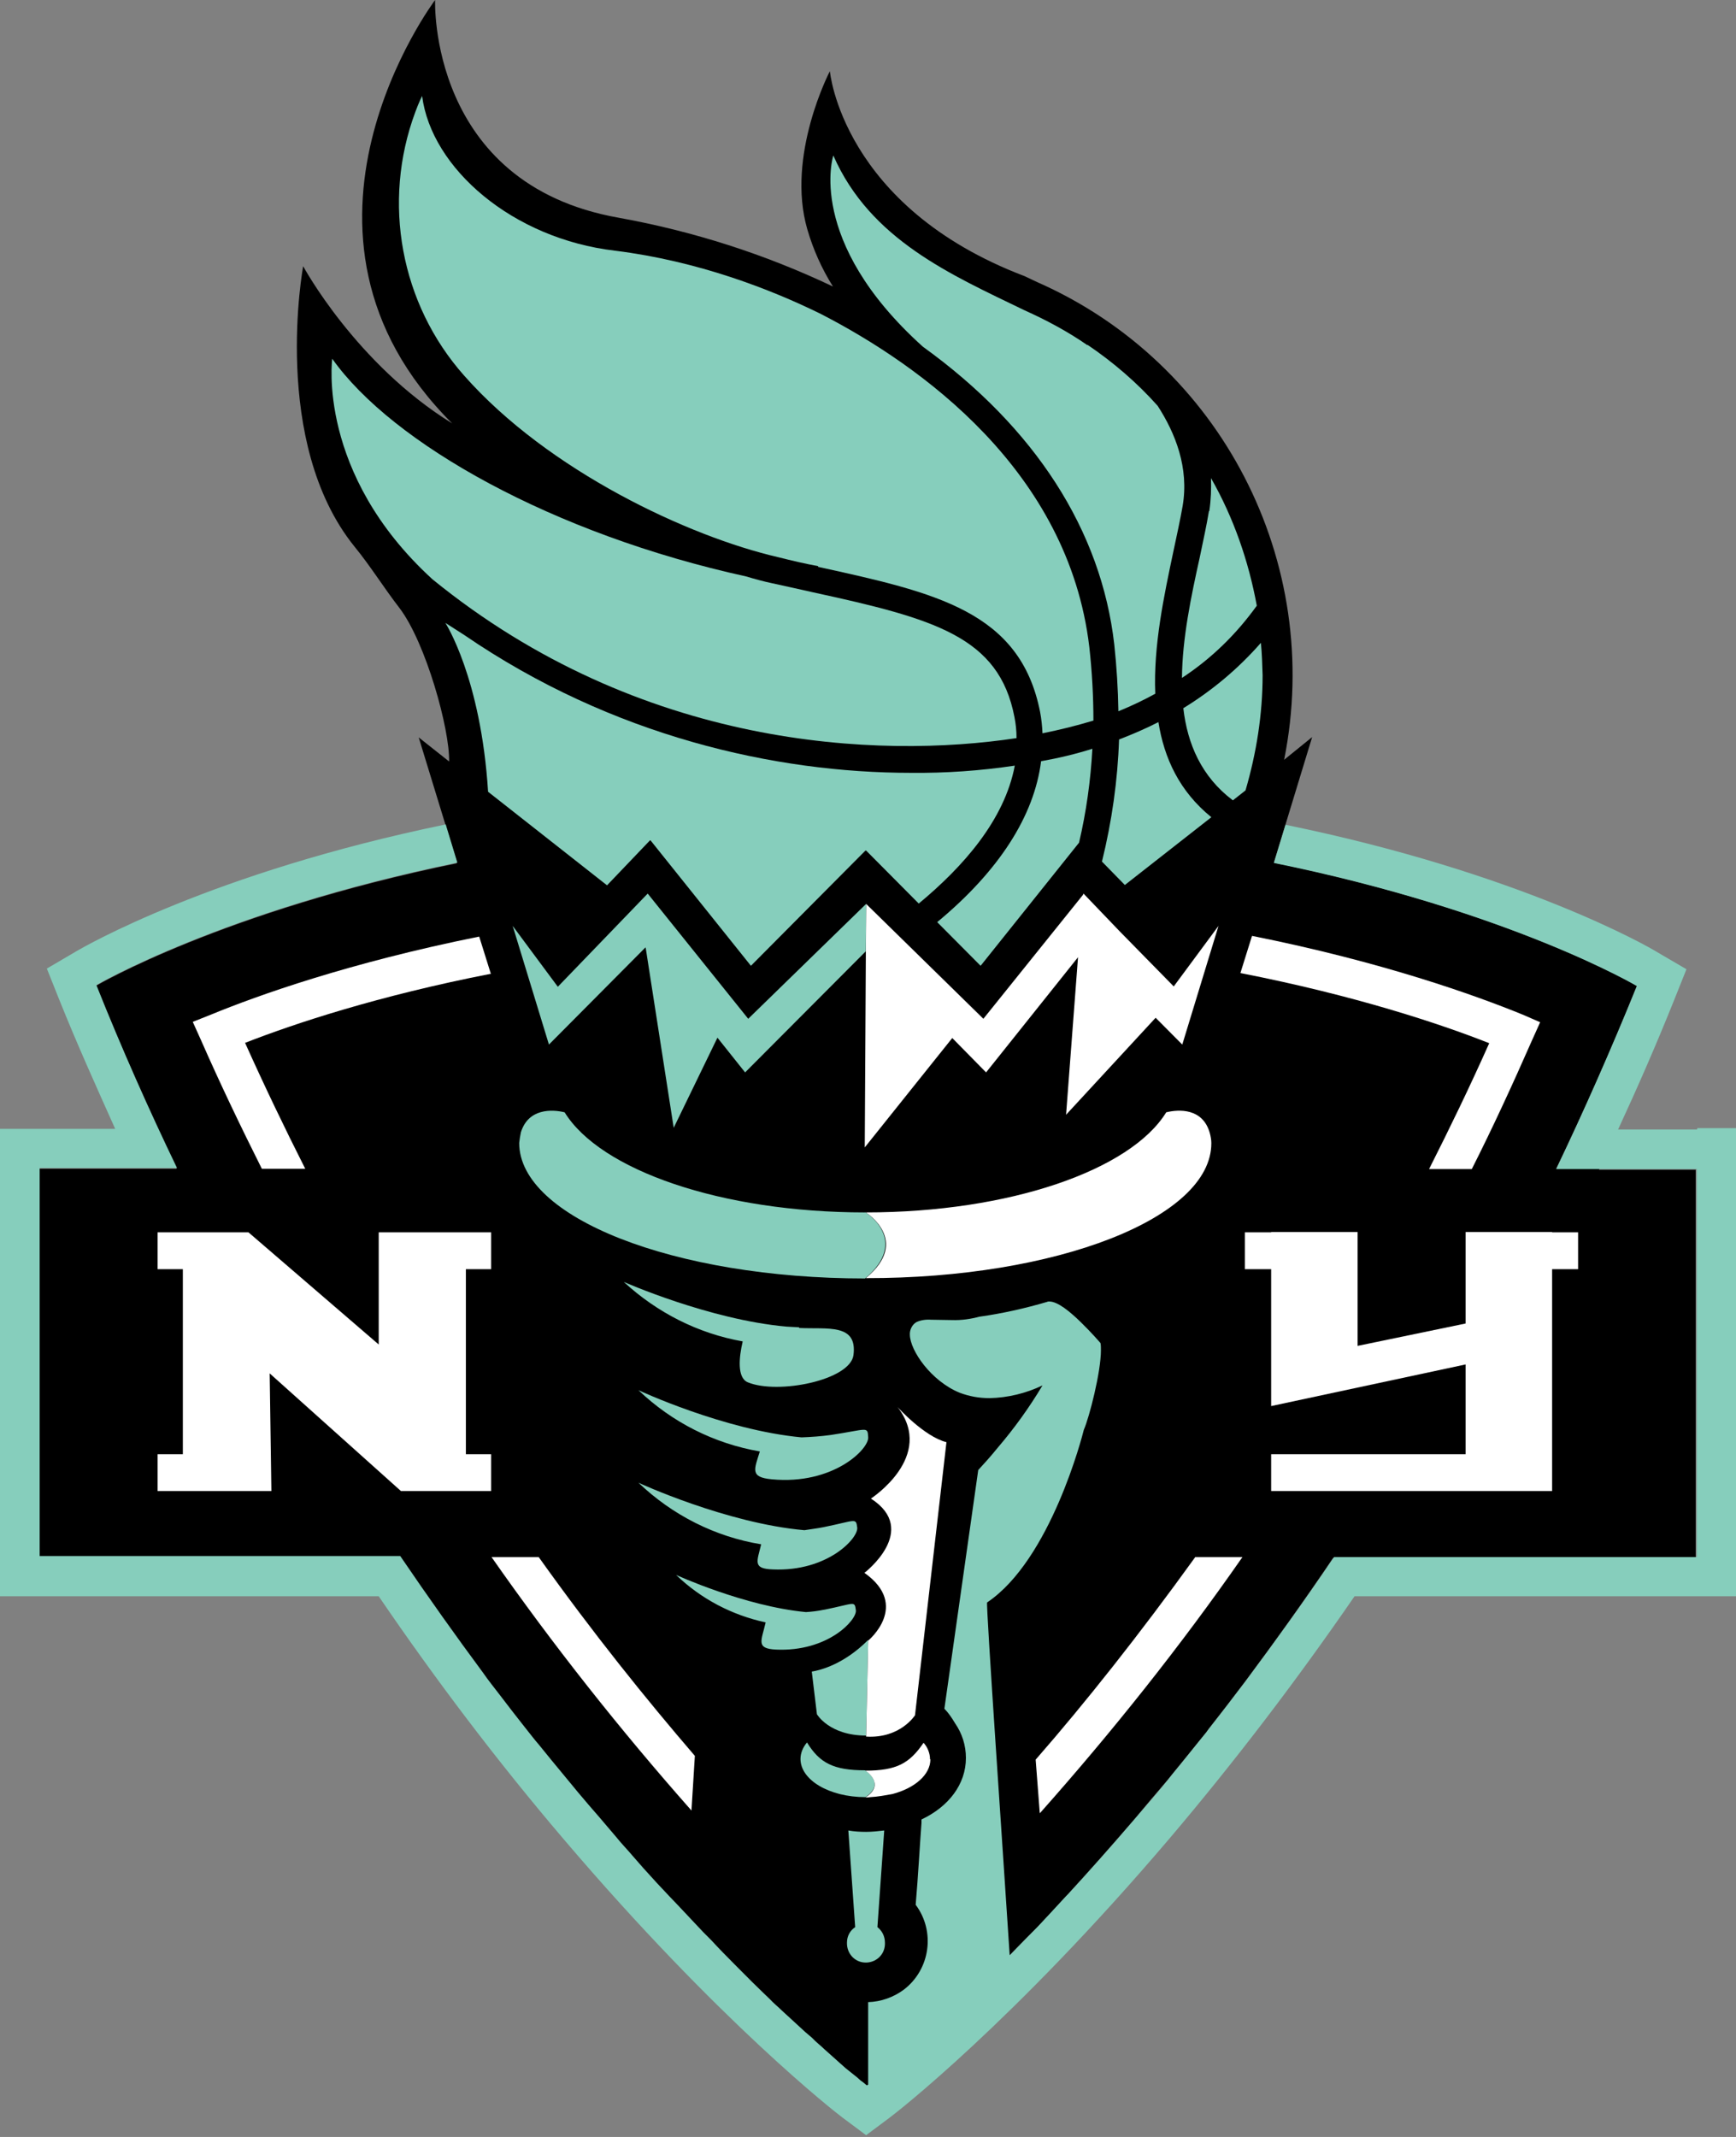 <svg width="52" height="64" viewBox="0 0 52 64" fill="none" xmlns="http://www.w3.org/2000/svg">
<rect x="0" y="0" width="52" height="64" fill="#808080" stroke="none"/>
<g clip-path="url(#clip0_2509_27669)">
<path d="M47.915 35.003H46.614C47.454 33.262 48.263 31.449 49.031 29.523C49.031 29.523 45.232 27.287 38.158 25.835L39.304 22.075L38.465 22.755C39.653 16.832 36.571 10.867 31.063 8.447L30.694 8.272C25.217 6.191 24.858 2.132 24.858 2.132C24.858 2.132 23.538 4.656 24.183 6.871C24.357 7.468 24.613 8.045 24.95 8.581C22.913 7.612 20.753 6.922 18.531 6.521C12.818 5.511 13.033 0 13.033 0C13.033 0 7.791 6.963 13.545 12.681C10.658 10.898 9.081 7.973 9.081 7.973C9.081 7.973 8.098 13.247 10.617 16.368C11.098 16.955 11.497 17.604 11.968 18.212C12.757 19.253 13.473 21.838 13.453 22.806L12.542 22.085L13.678 25.794V25.855C6.655 27.298 2.877 29.523 2.877 29.523C3.655 31.428 4.464 33.262 5.293 35.003H1.167V46.633H11.948C12.787 47.869 13.617 49.043 14.425 50.125C14.589 50.351 14.774 50.588 14.937 50.804C15.183 51.124 15.419 51.433 15.664 51.742C15.818 51.938 15.961 52.113 16.105 52.288C16.36 52.607 16.616 52.916 16.872 53.225C17.016 53.39 17.139 53.544 17.272 53.709C17.487 53.967 17.702 54.224 17.917 54.461C18.081 54.657 18.244 54.842 18.408 55.038C18.572 55.234 18.756 55.44 18.92 55.625L19.227 55.975C19.493 56.274 19.749 56.552 20.005 56.82L20.271 57.098C20.527 57.377 20.784 57.634 21.019 57.892L21.265 58.139C21.51 58.396 21.746 58.623 21.961 58.86L22.176 59.076C22.391 59.292 22.606 59.498 22.811 59.705L23.015 59.9C23.138 60.014 23.261 60.127 23.384 60.25C23.456 60.322 23.538 60.395 23.609 60.456C23.773 60.611 23.927 60.755 24.08 60.889L24.285 61.064C24.428 61.178 24.551 61.291 24.664 61.414L24.858 61.579L25.135 61.827L25.309 61.981L25.462 62.105L25.657 62.259L25.759 62.352L25.831 62.403L25.944 62.496L26.107 62.372H26.118L26.22 62.269L26.425 62.105L26.517 62.032L26.824 61.765L26.875 61.724C26.998 61.61 27.141 61.497 27.295 61.353L27.356 61.301C27.52 61.157 27.684 61.002 27.878 60.827L27.95 60.766C28.145 60.59 28.349 60.395 28.564 60.199L28.605 60.158C29.066 59.725 29.568 59.241 30.121 58.685L30.141 58.664C30.407 58.396 30.684 58.097 30.981 57.809L31.042 57.747C31.339 57.449 31.626 57.129 31.923 56.8C31.933 56.789 31.964 56.758 31.974 56.748C32.598 56.068 33.243 55.337 33.929 54.544L33.991 54.472C34.308 54.09 34.636 53.699 34.984 53.297L35.107 53.143C35.434 52.741 35.772 52.329 36.11 51.907C36.151 51.855 36.202 51.793 36.233 51.742C36.581 51.299 36.929 50.846 37.288 50.372C38.148 49.218 39.038 47.982 39.929 46.663H50.792V35.034H47.894L47.915 35.003Z" fill="black"/>
<path d="M31.185 22.796C30.98 24.434 29.926 26.082 28.073 27.617L29.373 28.925L32.322 25.237C32.537 24.32 32.67 23.373 32.721 22.425C32.23 22.58 31.718 22.703 31.195 22.796H31.185Z" fill="#86CEBC"/>
<path d="M34.708 21.622C34.329 21.817 33.919 21.993 33.52 22.147C33.479 23.373 33.305 24.599 33.008 25.804L33.694 26.505L36.285 24.475C35.332 23.703 34.872 22.714 34.698 21.622H34.708Z" fill="#86CEBC"/>
<path d="M14.712 36.908V38.011H13.955V43.553H14.712V44.655H12.009L8.078 41.132L8.129 44.655H4.72V43.553H5.477V38.011H4.72V36.908H7.443L11.344 40.267V36.908H14.712Z" fill="white"/>
<path d="M47.27 36.908H46.492V36.898H43.901V39.638L40.666 40.308V36.898H38.076V36.908H37.288V38.011H38.076V42.111L43.901 40.864V43.553H38.076V44.655H46.492V43.553V38.011H47.27V36.908Z" fill="white"/>
<path d="M36.499 27.73L35.158 29.543L33.551 27.905L32.455 26.762L32.445 26.783V26.793L29.456 30.512L25.944 27.071L25.903 34.364L28.524 31.088L29.537 32.118L32.291 28.668L31.933 33.386L34.616 30.481L35.414 31.284L36.499 27.73Z" fill="white"/>
<path d="M22.412 30.512L19.401 26.762L16.709 29.553L15.357 27.73L16.443 31.284L19.33 28.379H19.34L20.18 33.777L21.49 31.078L22.319 32.118L25.933 28.492L25.944 27.071L22.412 30.512Z" fill="#86CEBC"/>
<path d="M23.937 39.752C23.793 39.741 23.671 39.741 23.558 39.731C21.244 39.525 18.685 38.392 18.685 38.392C19.678 39.309 20.906 39.937 22.247 40.174C22.135 40.648 22.073 41.266 22.401 41.4C23.302 41.771 25.462 41.338 25.565 40.586C25.688 39.628 24.787 39.813 23.937 39.772V39.752Z" fill="#86CEBC"/>
<path d="M24.889 42.976C24.592 43.017 24.305 43.037 24.009 43.048C21.685 42.831 19.125 41.636 19.125 41.636C20.128 42.594 21.388 43.233 22.76 43.47C22.596 44.006 22.452 44.243 23.118 44.304C24.961 44.48 26.046 43.388 26.005 43.037C25.985 42.708 25.985 42.811 24.889 42.976Z" fill="#86CEBC"/>
<path d="M24.674 45.736C24.469 45.778 24.275 45.798 24.09 45.829H24.101C21.756 45.623 19.125 44.407 19.125 44.407C20.139 45.376 21.418 46.025 22.8 46.251C22.678 46.766 22.534 46.983 23.149 47.003C24.787 47.075 25.718 46.066 25.677 45.747C25.637 45.448 25.637 45.541 24.674 45.736Z" fill="#86CEBC"/>
<path d="M24.685 48.209C24.49 48.25 24.316 48.27 24.142 48.281C22.299 48.106 20.252 47.168 20.252 47.168C20.999 47.889 21.93 48.373 22.934 48.59C22.811 49.136 22.627 49.373 23.241 49.404C24.797 49.476 25.668 48.518 25.637 48.229C25.596 47.931 25.616 48.023 24.695 48.209H24.685Z" fill="#86CEBC"/>
<path d="M24.316 50.063L24.47 51.34C24.47 51.34 24.838 51.979 25.944 51.979L26.005 49.115C25.278 49.846 24.572 50.022 24.316 50.063Z" fill="#86CEBC"/>
<path d="M25.944 51.999L26.005 49.136C26.005 49.136 27.275 48.085 25.893 47.106C25.893 47.106 27.561 45.829 26.087 44.881C26.087 44.881 28.032 43.625 26.886 42.141C26.886 42.141 27.684 43.027 28.35 43.192L27.408 51.371C27.408 51.371 26.968 52.072 25.944 52.01" fill="white"/>
<path d="M25.913 53.019C24.971 53.019 24.551 52.803 24.173 52.185C24.05 52.329 23.978 52.504 23.978 52.679C23.978 53.308 24.838 53.823 25.923 53.823C26.548 53.411 25.913 53.019 25.913 53.019Z" fill="#86CEBC"/>
<path d="M27.858 52.69C27.858 52.514 27.787 52.329 27.664 52.195C27.244 52.813 26.855 53.029 25.923 53.029C25.923 53.029 26.548 53.431 25.923 53.833C25.974 53.833 26.015 53.833 26.067 53.823C26.282 53.812 26.507 53.771 26.732 53.73C27.398 53.555 27.869 53.153 27.869 52.69H27.858Z" fill="white"/>
<path d="M31.155 54.297C33.315 51.865 35.353 49.311 37.216 46.633H35.803C34.124 48.961 32.507 51 31.022 52.7L31.145 54.297H31.155Z" fill="white"/>
<path d="M20.814 52.587C19.361 50.897 17.774 48.93 16.136 46.633H14.723C16.566 49.27 18.572 51.804 20.712 54.224L20.814 52.587Z" fill="white"/>
<path d="M45.612 30.388C44.199 29.811 41.424 28.812 37.503 28.029L37.155 29.142C40.574 29.811 43.124 30.656 44.608 31.243C44.025 32.551 43.421 33.798 42.806 35.013H44.086C44.711 33.777 45.304 32.489 45.888 31.161L46.134 30.615L45.612 30.388Z" fill="white"/>
<path d="M14.702 29.162L14.354 28.05C10.463 28.832 7.72 29.811 6.317 30.388L5.774 30.604L6.02 31.15C6.604 32.479 7.218 33.756 7.843 35.003H9.143C8.528 33.787 7.924 32.531 7.341 31.233C8.815 30.656 11.334 29.821 14.712 29.162H14.702Z" fill="white"/>
<path d="M25.913 36.311C21.603 36.311 17.978 35.044 16.913 33.313C16.535 33.221 15.828 33.19 15.603 33.911C15.582 34.014 15.562 34.127 15.552 34.23C15.552 36.465 20.19 38.289 25.913 38.289C27.274 37.145 25.923 36.301 25.913 36.301V36.311Z" fill="#86CEBC"/>
<path d="M36.284 34.23C36.284 34.138 36.264 34.035 36.243 33.952C36.039 33.18 35.312 33.221 34.933 33.313C33.868 35.044 30.244 36.311 25.934 36.311C25.934 36.311 27.295 37.156 25.934 38.279C31.646 38.289 36.284 36.476 36.284 34.241V34.23Z" fill="white"/>
<path d="M50.833 33.828H48.468C49.041 32.592 49.604 31.305 50.137 29.976L50.516 29.028L49.635 28.513C49.41 28.369 45.55 26.144 38.506 24.702L38.158 25.845C45.243 27.287 49.031 29.533 49.031 29.533C48.253 31.439 47.444 33.272 46.615 35.013H50.823V46.633H39.96C39.069 47.951 38.178 49.187 37.318 50.341C36.96 50.815 36.622 51.258 36.264 51.711C36.223 51.762 36.172 51.824 36.141 51.876C35.793 52.298 35.465 52.72 35.138 53.112L35.015 53.266C34.687 53.678 34.349 54.059 34.022 54.441L33.96 54.513C33.285 55.306 32.629 56.037 32.005 56.717C31.994 56.727 31.964 56.758 31.953 56.769C31.646 57.098 31.36 57.407 31.073 57.716L31.012 57.778C30.745 58.046 30.489 58.314 30.244 58.561C30.07 55.862 29.527 48.033 29.568 47.992C31.472 46.715 32.425 42.986 32.465 42.821C32.629 42.45 32.977 41.091 32.977 40.442C32.977 40.38 32.977 40.297 32.967 40.236L32.957 40.215C32.957 40.215 32.691 39.906 32.373 39.597C32.056 39.288 31.687 38.979 31.431 38.979C31.411 38.979 31.38 38.979 31.37 38.989C30.704 39.185 30.018 39.339 29.353 39.432H29.343C29.077 39.504 28.8 39.545 28.514 39.535C28.299 39.535 28.084 39.525 27.889 39.525C27.735 39.514 27.582 39.535 27.449 39.597C27.326 39.669 27.244 39.824 27.254 39.978C27.264 40.452 27.889 41.358 28.739 41.709C29.036 41.822 29.332 41.873 29.64 41.873C30.182 41.863 30.735 41.729 31.227 41.492C30.827 42.162 30.387 42.77 29.896 43.346C29.67 43.625 29.455 43.861 29.302 44.026L28.288 51.175C28.411 51.299 28.514 51.453 28.606 51.608C28.821 51.917 28.933 52.277 28.933 52.648C28.933 53.441 28.411 54.111 27.602 54.492V54.595C27.561 55.11 27.5 56.233 27.428 57.047C28.022 57.84 27.869 58.983 27.07 59.591C26.763 59.818 26.384 59.952 26.005 59.962V62.434L25.964 62.455L25.852 62.362L25.78 62.311L25.677 62.218L25.483 62.063L25.329 61.94L25.155 61.785L24.879 61.538L24.705 61.383C24.592 61.27 24.449 61.167 24.326 61.033L24.121 60.858C23.968 60.714 23.814 60.58 23.65 60.425C23.579 60.364 23.497 60.281 23.425 60.219C23.312 60.106 23.179 60.003 23.056 59.869L22.852 59.673C22.647 59.478 22.432 59.261 22.217 59.045L22.002 58.829C21.777 58.602 21.541 58.365 21.306 58.108L21.06 57.861C20.814 57.603 20.569 57.335 20.313 57.067L20.047 56.789C19.791 56.521 19.535 56.243 19.268 55.945L18.961 55.594C18.797 55.399 18.613 55.213 18.449 55.007C18.285 54.812 18.122 54.626 17.958 54.43C17.743 54.183 17.528 53.936 17.313 53.678C17.19 53.524 17.047 53.359 16.914 53.194C16.658 52.885 16.402 52.576 16.146 52.257C15.992 52.082 15.849 51.886 15.706 51.711C15.46 51.402 15.224 51.093 14.979 50.773C14.815 50.557 14.63 50.331 14.467 50.094C13.658 49.002 12.829 47.838 11.989 46.602H1.188V34.982H5.303C4.464 33.241 3.655 31.428 2.887 29.502C2.887 29.502 6.665 27.277 13.699 25.835L13.351 24.691C6.348 26.134 2.529 28.348 2.283 28.492L1.403 29.008L1.781 29.955C2.314 31.284 2.887 32.551 3.45 33.808H0V47.807H11.344C13.064 50.331 14.907 52.762 16.873 55.069C21.552 60.57 25.073 63.3 25.227 63.413L25.944 63.948L26.66 63.413C26.814 63.3 30.346 60.57 35.025 55.069C37.001 52.741 38.844 50.32 40.574 47.807H52.01V33.787H50.843L50.833 33.828Z" fill="#86CEBC"/>
<path d="M30.449 22.106C30.449 21.89 30.428 21.683 30.387 21.477C29.926 19.067 27.991 18.531 24.347 17.738C23.947 17.646 23.558 17.563 23.139 17.47C22.893 17.419 22.627 17.347 22.35 17.264C16.576 15.997 11.754 13.288 9.952 10.744C9.952 10.744 9.481 14.174 12.951 17.347C19.186 22.425 26.312 22.734 30.449 22.106Z" fill="#86CEBC"/>
<path d="M24.5 16.976C28.022 17.749 30.561 18.305 31.155 21.323C31.196 21.539 31.216 21.745 31.227 21.962C31.738 21.859 32.24 21.735 32.752 21.581C32.752 20.849 32.711 20.108 32.629 19.376C32.005 14.102 27.572 10.94 24.592 9.405C23.087 8.663 20.906 7.818 18.429 7.509C15.347 7.149 12.921 5.037 12.644 2.874C12.644 2.874 12.552 3.049 12.439 3.358C11.436 6.057 11.999 9.106 13.903 11.249C16.422 14.102 20.63 16.07 23.312 16.688C23.722 16.791 24.111 16.883 24.51 16.956L24.5 16.976Z" fill="#86CEBC"/>
<path d="M32.578 10.342C31.985 9.93 31.35 9.59 30.684 9.291C28.493 8.23 26.067 7.18 24.961 4.656C24.961 4.656 24.122 7.211 27.643 10.383C31.002 12.804 32.988 15.884 33.377 19.304C33.449 19.974 33.489 20.633 33.5 21.302C33.879 21.148 34.247 20.973 34.605 20.777C34.544 19.335 34.872 17.821 35.148 16.512C35.251 16.028 35.353 15.565 35.425 15.153C35.619 14.009 35.209 12.979 34.677 12.155C34.063 11.465 33.346 10.847 32.568 10.322L32.578 10.342Z" fill="#86CEBC"/>
<path d="M36.213 15.307C36.141 15.74 36.039 16.203 35.936 16.698C35.68 17.852 35.414 19.119 35.404 20.303C36.284 19.726 37.032 18.995 37.646 18.14C37.4 16.801 36.95 15.503 36.274 14.318C36.284 14.638 36.274 14.967 36.223 15.307H36.213Z" fill="#86CEBC"/>
<path d="M37.769 19.252C37.093 20.025 36.305 20.684 35.445 21.21C35.568 22.281 35.987 23.259 36.929 23.97L37.308 23.672C37.636 22.549 37.82 21.395 37.82 20.221C37.81 19.891 37.8 19.572 37.769 19.252Z" fill="#86CEBC"/>
<path d="M19.483 25.165L22.493 28.925L25.923 25.474H25.933H25.944L27.52 27.061C28.851 25.958 30.09 24.558 30.397 22.93C29.363 23.084 28.329 23.157 27.285 23.146C23.23 23.146 18.337 22.054 13.903 19.016L13.34 18.655C13.34 18.655 14.405 20.293 14.62 23.713L18.183 26.515L19.463 25.175L19.483 25.165Z" fill="#86CEBC"/>
<path d="M26.282 57.716L26.486 54.822C26.312 54.842 26.118 54.863 25.944 54.863C25.77 54.863 25.585 54.853 25.411 54.822L25.616 57.716C25.463 57.819 25.37 57.984 25.37 58.18C25.36 58.499 25.596 58.767 25.913 58.777C26.23 58.788 26.497 58.551 26.507 58.231V58.18C26.507 57.984 26.415 57.819 26.282 57.716Z" fill="#86CEBC"/>
</g>
<defs>
<clipPath id="clip0_2509_27669">
<rect width="52" height="64" fill="white"/>
</clipPath>
</defs>
</svg>
